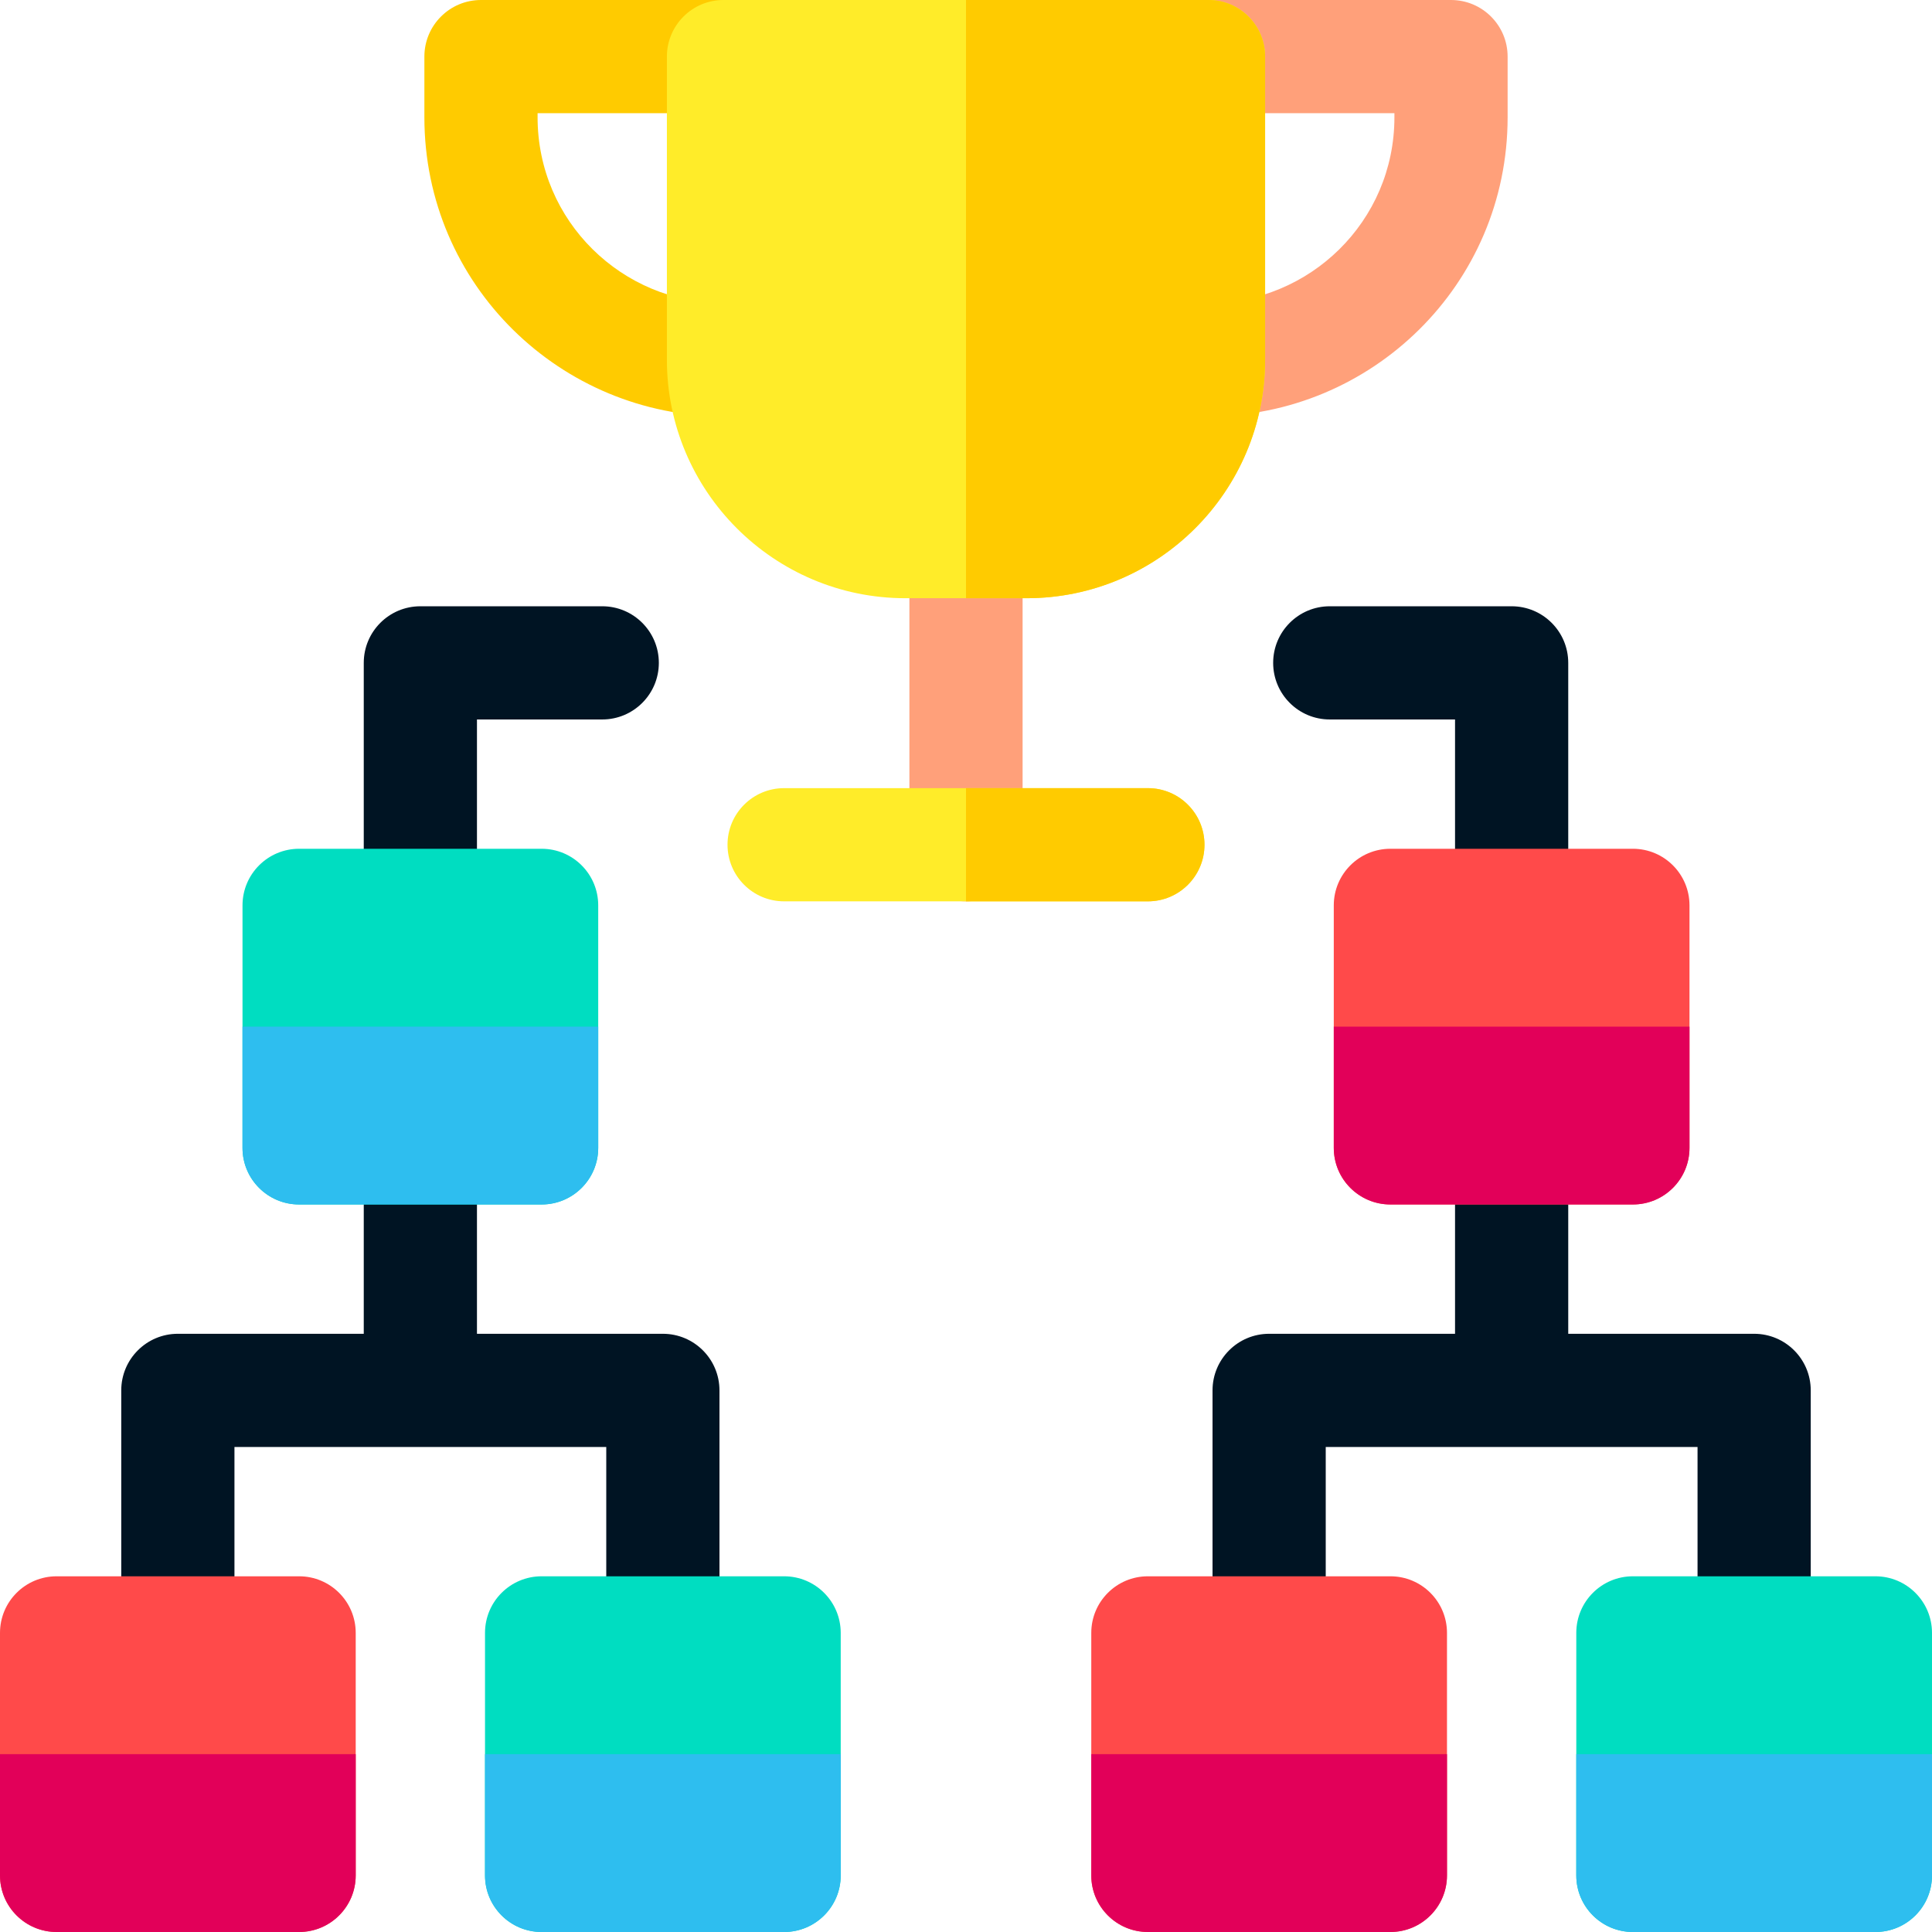 <svg id="Layer_1" enable-background="new 0 0 512 512" height="512" viewBox="0 0 512 512" width="512" xmlns="http://www.w3.org/2000/svg"><g><g fill="#001423"><path d="m111.4 254.934c-8.284 0-15-6.716-15-15v-64.267c0-8.284 6.716-15 15-15h48.2c8.284 0 15 6.716 15 15s-6.716 15-15 15h-33.2v49.267c0 8.284-6.716 15-15 15z"/><path d="m400.6 254.934c-8.284 0-15-6.716-15-15v-49.267h-33.2c-8.284 0-15-6.716-15-15s6.716-15 15-15h48.2c8.284 0 15 6.716 15 15v64.267c0 8.284-6.716 15-15 15z"/><path d="m175.667 353.467h-49.267v-49.267c0-8.284-6.716-15-15-15s-15 6.716-15 15v49.267h-49.267c-8.284 0-15 6.716-15 15v64.267c0 8.284 6.716 15 15 15s15-6.716 15-15v-49.267h98.533v49.267c0 8.284 6.716 15 15 15s15-6.716 15-15v-64.267c.001-8.284-6.715-15-14.999-15z"/><path d="m464.867 353.467h-49.267v-49.267c0-8.284-6.716-15-15-15s-15 6.716-15 15v49.267h-49.267c-8.284 0-15 6.716-15 15v64.267c0 8.284 6.716 15 15 15s15-6.716 15-15v-49.267h98.533v49.267c0 8.284 6.716 15 15 15s15-6.716 15-15v-64.267c.001-8.284-6.715-15-14.999-15z"/></g><path d="m256 238.866c-8.284 0-15-6.716-15-15v-80.333c0-8.284 6.716-15 15-15s15 6.716 15 15v80.333c0 8.284-6.716 15-15 15z" fill="#ffa07a"/><path d="m191.733 110.333c-42.969 0-79.267-34.705-79.267-79.25v-16.083c0-8.284 6.716-15 15-15h64.267c8.284 0 15 6.716 15 15s-6.716 15-15 15h-49.267v1.083c0 27.623 22.496 49.25 49.25 49.25 8.284 0 15.008 6.716 15.008 15s-6.706 15-14.991 15z" fill="#ffcb00"/><path d="m320.283 110.333c-8.284 0-15.008-6.716-15.008-15s6.708-15 14.992-15c26.703 0 49.267-21.567 49.267-49.25v-1.083h-49.267c-8.284 0-15-6.716-15-15s6.716-15 15-15h64.267c8.284 0 15 6.716 15 15v16.083c-.001 44.449-36.193 79.25-79.251 79.25z" fill="#ffa07a"/><path d="m368.467 512h-64.267c-8.284 0-15-6.716-15-15v-64.267c0-8.284 6.716-15 15-15h64.267c8.284 0 15 6.716 15 15v64.267c0 8.284-6.716 15-15 15z" fill="#ff4a4a"/><path d="m497 512h-64.267c-8.284 0-15-6.716-15-15v-64.267c0-8.284 6.716-15 15-15h64.267c8.284 0 15 6.716 15 15v64.267c0 8.284-6.716 15-15 15z" fill="#00ddc1"/><path d="m79.267 512h-64.267c-8.284 0-15-6.716-15-15v-64.267c0-8.284 6.716-15 15-15h64.267c8.284 0 15 6.716 15 15v64.267c0 8.284-6.716 15-15 15z" fill="#ff4a4a"/><path d="m207.8 512h-64.267c-8.284 0-15-6.716-15-15v-64.267c0-8.284 6.716-15 15-15h64.267c8.284 0 15 6.716 15 15v64.267c0 8.284-6.716 15-15 15z" fill="#00ddc1"/><path d="m0 464.867v32.133c0 8.284 6.716 15 15 15h64.267c8.284 0 15-6.716 15-15v-32.133z" fill="#e20059"/><path d="m128.533 464.867v32.133c0 8.284 6.716 15 15 15h64.267c8.284 0 15-6.716 15-15v-32.133z" fill="#2ebeef"/><path d="m289.2 464.867v32.133c0 8.284 6.716 15 15 15h64.267c8.284 0 15-6.716 15-15v-32.133z" fill="#e20059"/><path d="m417.733 464.867v32.133c0 8.284 6.716 15 15 15h64.267c8.284 0 15-6.716 15-15v-32.133z" fill="#2ebeef"/><path d="m432.733 319.2h-64.267c-8.284 0-15-6.716-15-15v-64.267c0-8.284 6.716-15 15-15h64.267c8.284 0 15 6.716 15 15v64.267c0 8.284-6.715 15-15 15z" fill="#ff4a4a"/><path d="m353.467 272.067v32.133c0 8.284 6.716 15 15 15h64.267c8.284 0 15-6.716 15-15v-32.133z" fill="#e20059"/><path d="m143.533 319.2h-64.266c-8.284 0-15-6.716-15-15v-64.267c0-8.284 6.716-15 15-15h64.267c8.284 0 15 6.716 15 15v64.267c-.001 8.284-6.717 15-15.001 15z" fill="#00ddc1"/><path d="m64.267 272.067v32.133c0 8.284 6.716 15 15 15h64.267c8.284 0 15-6.716 15-15v-32.133z" fill="#2ebeef"/><path d="m272.067 158.533h-32.134c-34.849 0-63.2-28.352-63.2-63.2v-80.333c0-8.284 6.716-15 15-15h128.533c8.284 0 15 6.716 15 15v80.333c.001 34.849-28.35 63.2-63.199 63.2z" fill="#ffec29"/><path d="m320.267 0h-64.267v158.533h16.067c34.849 0 63.2-28.352 63.2-63.2v-80.333c0-8.284-6.716-15-15-15z" fill="#ffcb00"/><path d="m304.2 238.866h-96.4c-8.284 0-15-6.716-15-15s6.716-15 15-15h96.4c8.284 0 15 6.716 15 15s-6.716 15-15 15z" fill="#ffec29"/><path d="m304.2 208.866h-48.2v30h48.2c8.284 0 15-6.716 15-15s-6.716-15-15-15z" fill="#ffcb00"/></g></svg>